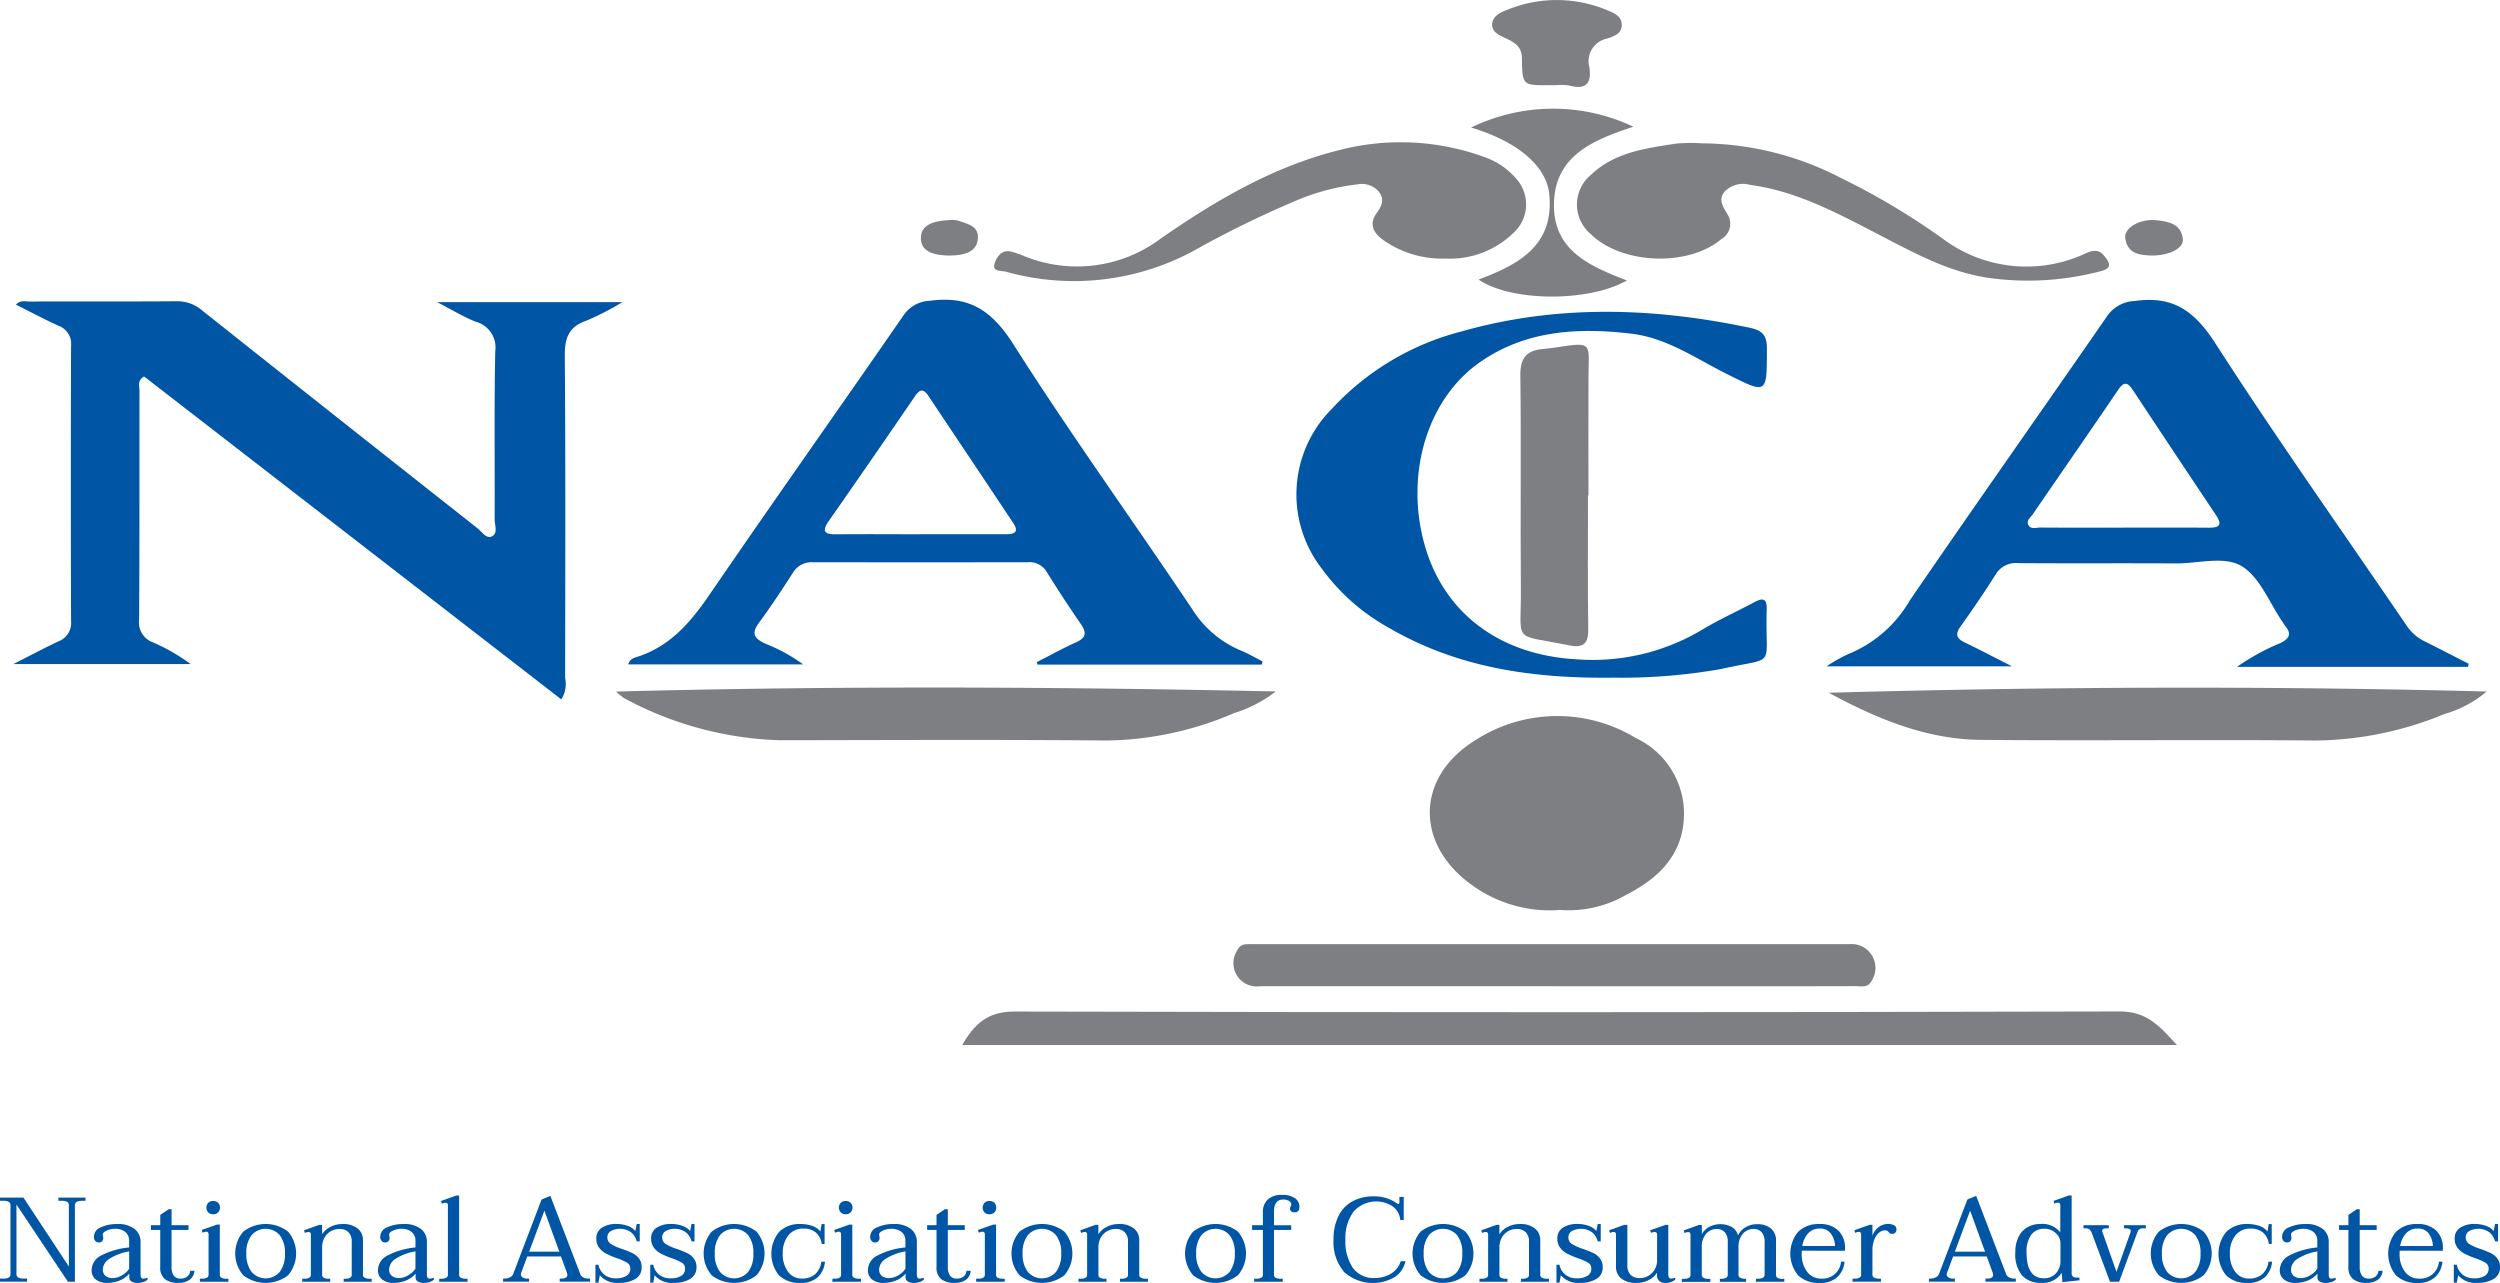 <?xml version="1.0" encoding="UTF-8"?> <svg xmlns="http://www.w3.org/2000/svg" xmlns:xlink="http://www.w3.org/1999/xlink" id="Group_631" data-name="Group 631" width="182.225" height="93.511" viewBox="0 0 182.225 93.511"><defs><clipPath id="clip-path"><rect id="Rectangle_722" data-name="Rectangle 722" width="182.225" height="93.511" fill="none"></rect></clipPath></defs><g id="Group_630" data-name="Group 630" clip-path="url(#clip-path)"><path id="Path_39518" data-name="Path 39518" d="M42.791,93.347,12.379,69.809c-.517.291-.335.717-.335,1.055-.013,5.556.009,11.112-.028,16.667a1.54,1.54,0,0,0,1.01,1.659,14.083,14.083,0,0,1,2.748,1.583H2.849c1.292-.655,2.278-1.183,3.289-1.658a1.426,1.426,0,0,0,.919-1.469q-.035-10.038,0-20.077a1.4,1.4,0,0,0-.919-1.46c-1.031-.464-2.029-1-3.1-1.536.323-.348.672-.226.971-.227,3.579-.01,7.159.009,10.738-.019a2.731,2.731,0,0,1,1.834.647q10.035,7.97,20.1,15.9c.318.252.637.777,1.026.6.493-.218.221-.827.223-1.256.02-4.083-.041-8.167.046-12.247a1.947,1.947,0,0,0-1.427-2.154c-.879-.345-1.7-.852-2.813-1.428H47.245a20.524,20.524,0,0,1-2.612,1.347c-1.3.438-1.6,1.26-1.589,2.566.061,7.828.035,15.657.025,23.486a2.075,2.075,0,0,1-.278,1.555" transform="translate(-1.876 -42.368)" fill="#0055a4"></path><path id="Path_39519" data-name="Path 39519" d="M436.778,90.788H419.942a16.166,16.166,0,0,1,3.181-1.743c.635-.322.822-.657.338-1.235-.081-.1-.139-.211-.21-.315-.949-1.384-1.622-3.205-2.926-4.027-1.272-.8-3.2-.212-4.833-.222-3.83-.024-7.661.009-11.491-.022a1.722,1.722,0,0,0-1.669.856c-.807,1.28-1.665,2.53-2.542,3.764-.4.562-.295.874.3,1.16,1.055.505,2.09,1.052,3.45,1.742H390.027a11.516,11.516,0,0,1,1.589-.895,9.13,9.13,0,0,0,4.457-3.876c4.751-6.942,9.606-13.813,14.389-20.734a2.558,2.558,0,0,1,2.034-1.123c2.771-.4,4.343.719,5.851,3.059,4.509,7,9.329,13.8,14.015,20.681a3.351,3.351,0,0,0,1.339,1.108c1.046.526,2.088,1.062,3.132,1.594l-.055.227m-25.105-10.15c2.061,0,4.122-.012,6.183.006.747.006,1.067-.155.561-.911q-3.048-4.558-6.071-9.133c-.4-.6-.663-.6-1.076.009-2.052,3.026-4.138,6.029-6.206,9.043-.16.232-.48.455-.346.759.171.391.592.217.9.22,2.019.017,4.038.009,6.056.007" transform="translate(-256.888 -42.178)" fill="#0055a4"></path><path id="Path_39520" data-name="Path 39520" d="M180.327,90.6H163.989l-.063-.177c.954-.486,1.892-1.009,2.868-1.448.741-.333.781-.709.342-1.342-.862-1.243-1.686-2.513-2.49-3.8a1.445,1.445,0,0,0-1.375-.694q-7.828.011-15.656,0a1.575,1.575,0,0,0-1.464.775c-.8,1.234-1.608,2.468-2.481,3.652-.577.784-.312,1.139.458,1.5a12.559,12.559,0,0,1,2.777,1.52h-12.75c.1-.425.489-.5.76-.586,2.364-.8,3.823-2.542,5.185-4.534,4.654-6.8,9.421-13.528,14.108-20.308a2.406,2.406,0,0,1,1.927-1.075c2.83-.395,4.508.682,6.067,3.137,4.169,6.563,8.728,12.878,13.058,19.341a7.673,7.673,0,0,0,3.57,3.025c.537.217,1.04.52,1.559.784l-.06.227m-24.911-9.5q3.089,0,6.178,0c.581,0,1.12-.059.614-.823-2.043-3.08-4.107-6.145-6.154-9.222-.344-.517-.6-.609-1-.021q-3.125,4.578-6.3,9.121c-.47.676-.353.956.491.949,2.059-.016,4.119-.005,6.178,0" transform="translate(-88.359 -42.157)" fill="#0055a4"></path><path id="Path_39521" data-name="Path 39521" d="M300.031,93.244c-6.084.086-11.559-.751-16.553-3.684a14.9,14.9,0,0,1-4.783-4.238,8.827,8.827,0,0,1,.712-11.67,19.408,19.408,0,0,1,9.412-5.631c6.994-1.994,14.046-1.765,21.107-.268.935.2,1.2.627,1.193,1.54-.007,3.321.035,3.3-2.952,1.8-2.246-1.125-4.35-2.616-6.937-2.922-3.892-.461-7.7-.245-11.031,2.082-3.828,2.674-5.436,8.086-4.071,13.161s5.469,8.177,11.1,8.491a15.542,15.542,0,0,0,9.183-2.161c1.222-.739,2.536-1.323,3.794-2,.618-.334.923-.281.9.511-.137,4.438.823,3.417-3.3,4.354a41.5,41.5,0,0,1-7.769.637" transform="translate(-182.33 -43.85)" fill="#0055a4"></path><path id="Path_39522" data-name="Path 39522" d="M294,218.419H205.465c.908-1.575,1.888-2.441,3.809-2.437q40.284.1,80.568-.006c1.98-.005,2.907,1.072,4.156,2.443" transform="translate(-135.328 -142.251)" fill="#7d7f82"></path><path id="Path_39523" data-name="Path 39523" d="M314.77,167.036a9.645,9.645,0,0,1-6.362-1.794c-4.181-2.97-4.151-7.855.185-10.562a11.016,11.016,0,0,1,11.734-.174,6.082,6.082,0,0,1,3.505,5.7c-.086,2.86-1.918,4.57-4.273,5.76a8.326,8.326,0,0,1-4.789,1.065" transform="translate(-201.088 -100.707)" fill="#7d7f82"></path><path id="Path_39524" data-name="Path 39524" d="M131.6,147.1c16.084-.424,32-.352,48.07-.007a9.539,9.539,0,0,1-3.028,1.576,24.222,24.222,0,0,1-9.3,2c-7.951-.072-15.9-.031-23.854-.02a25.47,25.47,0,0,1-11.328-3.072,3.621,3.621,0,0,1-.564-.476" transform="translate(-86.681 -96.693)" fill="#7d7f82"></path><path id="Path_39525" data-name="Path 39525" d="M438.441,147.115a8.244,8.244,0,0,1-3.076,1.641,25.127,25.127,0,0,1-9.443,1.932c-8.119-.078-16.24.027-24.359-.048-4-.037-7.6-1.557-11.08-3.435,15.941-.439,31.868-.51,47.958-.09" transform="translate(-257.189 -96.711)" fill="#7d7f82"></path><path id="Path_39526" data-name="Path 39526" d="M286.776,204.663H265.427a1.7,1.7,0,0,1-1.695-2.607.712.712,0,0,1,.69-.45c.294-.013.589-.011.884-.011h43.075a1.738,1.738,0,0,1,1.6,2.665c-.271.557-.79.394-1.224.4-3.958.012-7.916.008-11.874.008H286.776" transform="translate(-173.552 -132.779)" fill="#7d7f82"></path><path id="Path_39527" data-name="Path 39527" d="M245.113,38.854a7.409,7.409,0,0,1-4.525-1.389c-.68-.512-1.007-1.135-.421-1.943.337-.464.58-.957.183-1.5a1.614,1.614,0,0,0-1.583-.578,16.165,16.165,0,0,0-4.378,1.14,75.475,75.475,0,0,0-7.586,3.712,18.346,18.346,0,0,1-13.686,1.51c-.32-.082-1.037.031-.794-.639.173-.477.53-1.007,1.238-.811a8.361,8.361,0,0,1,.835.287,10.178,10.178,0,0,0,10.049-1.268c4.032-2.79,8.221-5.252,13.043-6.442a17.79,17.79,0,0,1,10.658.571A5.29,5.29,0,0,1,250.3,33a2.792,2.792,0,0,1,.017,3.793,6.655,6.655,0,0,1-5.2,2.059" transform="translate(-139.813 -20.006)" fill="#7d7f82"></path><path id="Path_39528" data-name="Path 39528" d="M345.869,30.541A22.34,22.34,0,0,1,356.034,33.1a51.39,51.39,0,0,1,7.353,4.39,10.167,10.167,0,0,0,10.052,1.235c.541-.213,1.161-.671,1.722.02.4.493.626.9-.277,1.121a20.723,20.723,0,0,1-8.234.472c-2.9-.445-5.388-1.831-7.928-3.146-2.983-1.544-5.947-3.156-9.355-3.618a1.874,1.874,0,0,0-1.859.471c-.538.63-.089,1.166.219,1.716a1.287,1.287,0,0,1-.473,1.76c-2.43,2.057-7.332,1.849-9.569-.409a2.8,2.8,0,0,1,.025-4.238c1.745-1.688,4.029-1.97,6.271-2.316a12.539,12.539,0,0,1,1.889-.014" transform="translate(-221.784 -20.095)" fill="#7d7f82"></path><path id="Path_39529" data-name="Path 39529" d="M329.572,84.6c0,3.237-.03,6.475.017,9.711.016,1.081-.324,1.435-1.409,1.215-4.222-.859-3.463-.049-3.5-4.167-.046-5.171.027-10.342-.039-15.512-.016-1.232.431-1.8,1.59-1.914.334-.034.669-.07,1-.121,2.767-.424,2.386-.334,2.376,2.212-.011,2.859,0,5.717,0,8.576h-.034" transform="translate(-213.823 -48.489)" fill="#7d7f82"></path><path id="Path_39530" data-name="Path 39530" d="M314.116,24.586a13.689,13.689,0,0,1,11.831-.062c-2.931.974-5.72,2.088-5.789,5.615-.066,3.405,2.619,4.552,5.318,5.591-2.791,1.592-8.439,1.562-10.815-.066,2.933-1.1,5.511-2.473,5.157-6.2-.195-2.043-2.243-3.834-5.7-4.88" transform="translate(-206.89 -15.288)" fill="#7d7f82"></path><path id="Path_39531" data-name="Path 39531" d="M323.114,6.211h-.378c-1.882.005-1.931.005-1.95-1.932-.008-.854-.479-1.156-1.116-1.461-.479-.229-1.122-.462-1.053-1.1.063-.583.658-.84,1.172-1.034a9.509,9.509,0,0,1,7.24.072c.466.194.99.408,1.031.993.049.7-.592.906-1.072,1.064A1.681,1.681,0,0,0,325.7,4.9c.172,1.137-.217,1.673-1.454,1.335a4.408,4.408,0,0,0-1.13-.015Z" transform="translate(-209.851 0)" fill="#7d7f82"></path><path id="Path_39532" data-name="Path 39532" d="M198.739,49.565c-.968-.02-2.111-.182-2.1-1.29.014-1.084,1.174-1.246,2.129-1.3a1.606,1.606,0,0,1,.622.054c.658.239,1.5.381,1.4,1.33-.089.855-.793,1.1-1.553,1.178-.167.017-.335.018-.5.026" transform="translate(-129.516 -30.936)" fill="#7d7f82"></path><path id="Path_39533" data-name="Path 39533" d="M455.76,49.569c-.791-.031-1.8-.048-1.974-1.258-.11-.754,1.065-1.439,2.235-1.322.885.088,1.836.253,1.965,1.369.076.663-.935,1.2-2.226,1.211" transform="translate(-298.878 -30.941)" fill="#7d7f82"></path><path id="Path_39534" data-name="Path 39534" d="M0,261.62H.255a.768.768,0,0,0,.381-.074.257.257,0,0,0,.127-.241v-5.038a.258.258,0,0,0-.127-.241.771.771,0,0,0-.381-.074H0v-.237H1.708l3.312,5.029v-4.477a.258.258,0,0,0-.127-.241.774.774,0,0,0-.381-.074H4.258v-.237H6.23v.237H5.967q-.508,0-.508.315v5.581H4.951L1.2,256.222V261.3q0,.315.508.315h.263v.228H0Z" transform="translate(0 -168.424)" fill="#0055a4"></path><path id="Path_39535" data-name="Path 39535" d="M19.86,265.4a.835.835,0,0,1-.3-.679,1.213,1.213,0,0,1,.67-1.051,5.525,5.525,0,0,1,2.064-.6v-.456a.818.818,0,0,0-.28-.675,1.144,1.144,0,0,0-.745-.228,1.424,1.424,0,0,0-.614.131c-.187.088-.28.181-.28.281a.588.588,0,0,0,.018.131.639.639,0,0,1,.017.123.35.35,0,0,1-.079.228.31.31,0,0,1-.254.1.324.324,0,0,1-.25-.11.442.442,0,0,1-.1-.311.746.746,0,0,1,.5-.679,2.789,2.789,0,0,1,1.218-.241,1.931,1.931,0,0,1,1.244.355,1.179,1.179,0,0,1,.439.968v2.375q0,.28.193.28a.96.96,0,0,0,.315-.07v.149a.9.9,0,0,1-.333.175,1.41,1.41,0,0,1-.411.061.84.84,0,0,1-.412-.1.332.332,0,0,1-.175-.315v-.263a1.85,1.85,0,0,1-.775.53,2.557,2.557,0,0,1-.828.145,1.279,1.279,0,0,1-.837-.25m1.919-.311a1.39,1.39,0,0,0,.513-.482v-1.253a3.8,3.8,0,0,0-1.424.53.964.964,0,0,0-.495.776.588.588,0,0,0,.193.477.809.809,0,0,0,.535.162,1.336,1.336,0,0,0,.679-.21" transform="translate(-12.882 -172.143)" fill="#0055a4"></path><path id="Path_39536" data-name="Path 39536" d="M35.387,262.69a.858.858,0,0,1-.364.67,1.38,1.38,0,0,1-.784.214,1.579,1.579,0,0,1-1-.272,1.087,1.087,0,0,1-.341-.9v-2.69h-.683v-.342H32.9v-.753l.613-.412h.211v1.165h1.236v.342H33.722v2.672a1.1,1.1,0,0,0,.162.662.591.591,0,0,0,.5.215.8.8,0,0,0,.468-.136.576.576,0,0,0,.232-.434Z" transform="translate(-21.218 -170.064)" fill="#0055a4"></path><path id="Path_39537" data-name="Path 39537" d="M42.686,262.119h.166a.7.7,0,0,0,.337-.07.227.227,0,0,0,.128-.21v-2.953c0-.128-.062-.193-.185-.193a.456.456,0,0,0-.131.031c-.058.021-.1.034-.123.04l-.061-.2,1.1-.386h.219v3.662a.226.226,0,0,0,.127.21.7.7,0,0,0,.337.07h.166v.219H42.686Zm.609-4.832a.514.514,0,0,1,0-.7.5.5,0,0,1,.364-.131.488.488,0,0,1,.354.131.514.514,0,0,1,0,.7.48.48,0,0,1-.354.136.491.491,0,0,1-.364-.136" transform="translate(-28.115 -168.915)" fill="#0055a4"></path><path id="Path_39538" data-name="Path 39538" d="M50.813,265.093a2.444,2.444,0,0,1,0-3.172,2.669,2.669,0,0,1,3.273,0,2.451,2.451,0,0,1,0,3.172,2.676,2.676,0,0,1-3.277,0m2.668-.245a2.106,2.106,0,0,0,.377-1.341,2.074,2.074,0,0,0-.377-1.328,1.366,1.366,0,0,0-2.059,0,2.074,2.074,0,0,0-.377,1.328,2.106,2.106,0,0,0,.377,1.341,1.357,1.357,0,0,0,2.059,0" transform="translate(-33.084 -172.143)" fill="#0055a4"></path><path id="Path_39539" data-name="Path 39539" d="M69.592,265.348v.219H67.55v-.219h.14a.65.65,0,0,0,.324-.07.227.227,0,0,0,.123-.21v-2.409a.952.952,0,0,0-.237-.7.911.911,0,0,0-.675-.237,1.229,1.229,0,0,0-1.06.613,1.407,1.407,0,0,0-.184.736v2a.226.226,0,0,0,.127.21.677.677,0,0,0,.329.07h.131v.219H64.527v-.219h.167a.7.7,0,0,0,.337-.07.226.226,0,0,0,.127-.21v-2.944a.162.162,0,0,0-.184-.184.788.788,0,0,0-.254.07l-.061-.193,1.1-.394h.219v.683a1.508,1.508,0,0,1,.592-.53,1.84,1.84,0,0,1,.889-.215,1.684,1.684,0,0,1,1.112.324,1.074,1.074,0,0,1,.386.867v2.514a.226.226,0,0,0,.131.21.726.726,0,0,0,.342.07Z" transform="translate(-42.5 -172.143)" fill="#0055a4"></path><path id="Path_39540" data-name="Path 39540" d="M81,265.4a.835.835,0,0,1-.3-.679,1.213,1.213,0,0,1,.67-1.051,5.524,5.524,0,0,1,2.063-.6v-.456a.818.818,0,0,0-.28-.675,1.144,1.144,0,0,0-.745-.228,1.424,1.424,0,0,0-.614.131c-.187.088-.28.181-.28.281a.587.587,0,0,0,.018.131.64.64,0,0,1,.017.123.351.351,0,0,1-.079.228.31.31,0,0,1-.254.1.324.324,0,0,1-.25-.11.442.442,0,0,1-.1-.311.746.746,0,0,1,.5-.679,2.789,2.789,0,0,1,1.218-.241,1.931,1.931,0,0,1,1.244.355,1.179,1.179,0,0,1,.439.968v2.375q0,.28.193.28a.96.96,0,0,0,.315-.07v.149a.9.9,0,0,1-.333.175,1.41,1.41,0,0,1-.411.061.84.84,0,0,1-.412-.1.332.332,0,0,1-.175-.315v-.263a1.85,1.85,0,0,1-.775.53,2.557,2.557,0,0,1-.828.145A1.279,1.279,0,0,1,81,265.4m1.919-.311a1.39,1.39,0,0,0,.513-.482v-1.253a3.8,3.8,0,0,0-1.424.53.964.964,0,0,0-.495.776.589.589,0,0,0,.193.477.809.809,0,0,0,.535.162,1.336,1.336,0,0,0,.679-.21" transform="translate(-53.15 -172.143)" fill="#0055a4"></path><path id="Path_39541" data-name="Path 39541" d="M93.79,261.341h.158a.72.72,0,0,0,.346-.07.226.226,0,0,0,.127-.21v-5.073a.163.163,0,0,0-.184-.184.794.794,0,0,0-.254.07l-.061-.2,1.1-.395h.219v5.783a.227.227,0,0,0,.127.21.7.7,0,0,0,.338.07h.148v.219H93.79Z" transform="translate(-61.774 -168.136)" fill="#0055a4"></path><path id="Path_39542" data-name="Path 39542" d="M113.779,261.382v.228h-2.217v-.228h.149a.557.557,0,0,0,.3-.07.218.218,0,0,0,.109-.193.466.466,0,0,0-.026-.149l-.438-1.2H109.2l-.446,1.2a.236.236,0,0,0-.018.105.255.255,0,0,0,.131.224.562.562,0,0,0,.307.083h.158v.228h-1.893v-.228h.132a.833.833,0,0,0,.359-.088.429.429,0,0,0,.236-.228l2.077-5.45.639-.263,2.19,5.721a.418.418,0,0,0,.215.224.712.712,0,0,0,.328.083Zm-2.243-1.963-1.087-2.988-1.112,2.988Z" transform="translate(-70.767 -168.187)" fill="#0055a4"></path><path id="Path_39543" data-name="Path 39543" d="M127.473,265.1l-.1.535h-.219v-1.306h.219a1.213,1.213,0,0,0,.429.723,1.288,1.288,0,0,0,.832.267,1.409,1.409,0,0,0,.785-.184.6.6,0,0,0,.276-.534.478.478,0,0,0-.245-.425,3.9,3.9,0,0,0-.754-.329,6.905,6.905,0,0,1-.767-.328,1.556,1.556,0,0,1-.5-.421,1.069,1.069,0,0,1-.21-.679.9.9,0,0,1,.394-.784,1.905,1.905,0,0,1,1.1-.276,2.323,2.323,0,0,1,.771.131,1.235,1.235,0,0,1,.578.386l.1-.517h.22v1.27h-.22a1.229,1.229,0,0,0-.416-.666,1.4,1.4,0,0,0-1.469-.087.519.519,0,0,0-.254.455.555.555,0,0,0,.267.491,3.7,3.7,0,0,0,.81.359,7.732,7.732,0,0,1,.745.3,1.361,1.361,0,0,1,.478.386.994.994,0,0,1,.2.635.946.946,0,0,1-.46.863,2.224,2.224,0,0,1-1.187.285,1.636,1.636,0,0,1-1.4-.552" transform="translate(-83.752 -172.143)" fill="#0055a4"></path><path id="Path_39544" data-name="Path 39544" d="M139.176,265.1l-.1.535h-.219v-1.306h.219a1.212,1.212,0,0,0,.429.723,1.285,1.285,0,0,0,.832.267,1.408,1.408,0,0,0,.784-.184.6.6,0,0,0,.276-.534.478.478,0,0,0-.245-.425,3.884,3.884,0,0,0-.754-.329,6.85,6.85,0,0,1-.767-.328,1.553,1.553,0,0,1-.5-.421,1.069,1.069,0,0,1-.21-.679.9.9,0,0,1,.394-.784,1.906,1.906,0,0,1,1.1-.276,2.321,2.321,0,0,1,.771.131,1.233,1.233,0,0,1,.578.386l.1-.517h.22v1.27h-.22a1.229,1.229,0,0,0-.416-.666,1.4,1.4,0,0,0-1.468-.087.519.519,0,0,0-.254.455.555.555,0,0,0,.267.491,3.7,3.7,0,0,0,.81.359,7.744,7.744,0,0,1,.745.3,1.357,1.357,0,0,1,.478.386.992.992,0,0,1,.2.635.946.946,0,0,1-.46.863,2.224,2.224,0,0,1-1.187.285,1.637,1.637,0,0,1-1.4-.552" transform="translate(-91.46 -172.143)" fill="#0055a4"></path><path id="Path_39545" data-name="Path 39545" d="M150.838,265.093a2.444,2.444,0,0,1,0-3.172,2.669,2.669,0,0,1,3.273,0,2.451,2.451,0,0,1,0,3.172,2.676,2.676,0,0,1-3.277,0m2.668-.245a2.106,2.106,0,0,0,.376-1.341,2.074,2.074,0,0,0-.376-1.328,1.366,1.366,0,0,0-2.059,0,2.074,2.074,0,0,0-.377,1.328,2.106,2.106,0,0,0,.377,1.341,1.357,1.357,0,0,0,2.059,0" transform="translate(-98.965 -172.143)" fill="#0055a4"></path><path id="Path_39546" data-name="Path 39546" d="M165.263,265.1a2.511,2.511,0,0,1,.009-3.163,2.105,2.105,0,0,1,1.572-.574,2.63,2.63,0,0,1,.807.123,1.314,1.314,0,0,1,.631.42l.087-.543h.219v1.455h-.21a1.287,1.287,0,0,0-.434-.841,1.338,1.338,0,0,0-.871-.281,1.362,1.362,0,0,0-1.135.5,2.061,2.061,0,0,0-.4,1.318,2.127,2.127,0,0,0,.382,1.323,1.21,1.21,0,0,0,1.012.5,1.443,1.443,0,0,0,.946-.3,1.467,1.467,0,0,0,.473-.933h.263a1.737,1.737,0,0,1-.517,1.126,1.771,1.771,0,0,1-1.271.425,2.115,2.115,0,0,1-1.564-.556" transform="translate(-108.483 -172.143)" fill="#0055a4"></path><path id="Path_39547" data-name="Path 39547" d="M177.745,262.119h.166a.7.7,0,0,0,.337-.07.227.227,0,0,0,.128-.21v-2.953c0-.128-.062-.193-.185-.193a.456.456,0,0,0-.131.031c-.058.021-.1.034-.123.04l-.061-.2,1.1-.386h.219v3.662a.226.226,0,0,0,.127.21.7.7,0,0,0,.337.07h.166v.219h-2.085Zm.609-4.832a.514.514,0,0,1,0-.7.5.5,0,0,1,.364-.131.488.488,0,0,1,.354.131.514.514,0,0,1,0,.7.48.48,0,0,1-.354.136.491.491,0,0,1-.364-.136" transform="translate(-117.07 -168.915)" fill="#0055a4"></path><path id="Path_39548" data-name="Path 39548" d="M185.617,265.4a.835.835,0,0,1-.3-.679,1.213,1.213,0,0,1,.67-1.051,5.525,5.525,0,0,1,2.064-.6v-.456a.818.818,0,0,0-.28-.675,1.144,1.144,0,0,0-.744-.228,1.424,1.424,0,0,0-.614.131c-.187.088-.28.181-.28.281a.587.587,0,0,0,.018.131.64.64,0,0,1,.017.123.351.351,0,0,1-.079.228.31.31,0,0,1-.254.1.324.324,0,0,1-.25-.11.442.442,0,0,1-.1-.311.746.746,0,0,1,.5-.679,2.789,2.789,0,0,1,1.218-.241,1.931,1.931,0,0,1,1.244.355,1.179,1.179,0,0,1,.439.968v2.375q0,.28.193.28a.96.96,0,0,0,.315-.07v.149a.9.9,0,0,1-.333.175,1.41,1.41,0,0,1-.411.061.84.84,0,0,1-.412-.1.332.332,0,0,1-.175-.315v-.263a1.85,1.85,0,0,1-.775.53,2.557,2.557,0,0,1-.828.145,1.279,1.279,0,0,1-.837-.25m1.919-.311a1.39,1.39,0,0,0,.513-.482v-1.253a3.8,3.8,0,0,0-1.424.53.964.964,0,0,0-.495.776.588.588,0,0,0,.193.477.809.809,0,0,0,.535.162,1.336,1.336,0,0,0,.679-.21" transform="translate(-122.056 -172.143)" fill="#0055a4"></path><path id="Path_39549" data-name="Path 39549" d="M201.144,262.69a.857.857,0,0,1-.364.67,1.38,1.38,0,0,1-.784.214,1.579,1.579,0,0,1-1-.272,1.087,1.087,0,0,1-.341-.9v-2.69h-.683v-.342h.683v-.753l.613-.412h.211v1.165h1.236v.342h-1.236v2.672a1.1,1.1,0,0,0,.162.662.591.591,0,0,0,.5.215.8.8,0,0,0,.468-.136.576.576,0,0,0,.232-.434Z" transform="translate(-130.393 -170.064)" fill="#0055a4"></path><path id="Path_39550" data-name="Path 39550" d="M208.443,262.119h.166a.7.7,0,0,0,.337-.07.227.227,0,0,0,.128-.21v-2.953c0-.128-.062-.193-.185-.193a.456.456,0,0,0-.131.031c-.058.021-.1.034-.123.04l-.061-.2,1.1-.386h.219v3.662a.226.226,0,0,0,.127.21.7.7,0,0,0,.337.07h.166v.219h-2.085Zm.609-4.832a.514.514,0,0,1,0-.7.5.5,0,0,1,.364-.131.488.488,0,0,1,.354.131.514.514,0,0,1,0,.7.48.48,0,0,1-.354.136.491.491,0,0,1-.364-.136" transform="translate(-137.289 -168.915)" fill="#0055a4"></path><path id="Path_39551" data-name="Path 39551" d="M216.57,265.093a2.444,2.444,0,0,1,0-3.172,2.669,2.669,0,0,1,3.273,0,2.451,2.451,0,0,1,0,3.172,2.676,2.676,0,0,1-3.277,0m2.668-.245a2.106,2.106,0,0,0,.377-1.341,2.074,2.074,0,0,0-.377-1.328,1.366,1.366,0,0,0-2.059,0,2.074,2.074,0,0,0-.377,1.328,2.106,2.106,0,0,0,.377,1.341,1.357,1.357,0,0,0,2.059,0" transform="translate(-142.259 -172.143)" fill="#0055a4"></path><path id="Path_39552" data-name="Path 39552" d="M235.349,265.348v.219h-2.041v-.219h.14a.65.65,0,0,0,.324-.07.227.227,0,0,0,.123-.21v-2.409a.952.952,0,0,0-.237-.7.911.911,0,0,0-.675-.237,1.229,1.229,0,0,0-1.06.613,1.407,1.407,0,0,0-.184.736v2a.226.226,0,0,0,.127.21.677.677,0,0,0,.329.07h.131v.219h-2.041v-.219h.167a.7.7,0,0,0,.337-.07.226.226,0,0,0,.127-.21v-2.944a.162.162,0,0,0-.184-.184.788.788,0,0,0-.254.07l-.061-.193,1.1-.394h.219v.683a1.508,1.508,0,0,1,.592-.53,1.84,1.84,0,0,1,.889-.215,1.684,1.684,0,0,1,1.112.324,1.074,1.074,0,0,1,.386.867v2.514a.226.226,0,0,0,.131.21.726.726,0,0,0,.342.07Z" transform="translate(-151.675 -172.143)" fill="#0055a4"></path><path id="Path_39553" data-name="Path 39553" d="M253.634,265.093a2.444,2.444,0,0,1,0-3.172,2.669,2.669,0,0,1,3.273,0,2.45,2.45,0,0,1,0,3.172,2.675,2.675,0,0,1-3.277,0m2.668-.245a2.106,2.106,0,0,0,.377-1.341,2.073,2.073,0,0,0-.377-1.328,1.366,1.366,0,0,0-2.059,0,2.074,2.074,0,0,0-.377,1.328,2.106,2.106,0,0,0,.377,1.341,1.357,1.357,0,0,0,2.059,0" transform="translate(-166.67 -172.143)" fill="#0055a4"></path><path id="Path_39554" data-name="Path 39554" d="M270.475,255.386a.759.759,0,0,1,.324.648.378.378,0,0,1-.1.294.356.356,0,0,1-.25.092.369.369,0,0,1-.245-.074.257.257,0,0,1-.088-.206.336.336,0,0,1,.048-.158.318.318,0,0,0,.048-.131.3.3,0,0,0-.18-.267.8.8,0,0,0-.4-.1q-.684,0-.684.876v1H270.2v.342h-1.253v3.277a.226.226,0,0,0,.127.21.7.7,0,0,0,.337.07h.175v.219H267.5v-.219h.167a.724.724,0,0,0,.341-.07.225.225,0,0,0,.131-.21V257.7h-.789v-.342h.789v-.929a1.216,1.216,0,0,1,.364-.951,1.454,1.454,0,0,1,1.012-.328,1.627,1.627,0,0,1,.964.237" transform="translate(-176.086 -168.052)" fill="#0055a4"></path><path id="Path_39555" data-name="Path 39555" d="M285.494,260.938a3.355,3.355,0,0,1-.745-2.326,3.834,3.834,0,0,1,.346-1.691,2.455,2.455,0,0,1,1.008-1.086,3.164,3.164,0,0,1,1.59-.377,2.826,2.826,0,0,1,1.7.526.087.087,0,0,1,.035.017.084.084,0,0,0,.044.017c.053,0,.079-.044.079-.131V255.5h.315v1.683h-.254a1.359,1.359,0,0,0-.56-1,2.195,2.195,0,0,0-2.852.4,3.236,3.236,0,0,0-.583,2.032,3.445,3.445,0,0,0,.538,2.051,1.857,1.857,0,0,0,1.608.744,2.269,2.269,0,0,0,1.144-.3,1.617,1.617,0,0,0,.74-.924h.342a1.809,1.809,0,0,1-.789,1.161,3.145,3.145,0,0,1-3.706-.4" transform="translate(-187.548 -168.255)" fill="#0055a4"></path><path id="Path_39556" data-name="Path 39556" d="M302.2,265.093a2.444,2.444,0,0,1,0-3.172,2.669,2.669,0,0,1,3.273,0,2.451,2.451,0,0,1,0,3.172,2.676,2.676,0,0,1-3.277,0m2.668-.245a2.106,2.106,0,0,0,.377-1.341,2.074,2.074,0,0,0-.377-1.328,1.366,1.366,0,0,0-2.059,0,2.074,2.074,0,0,0-.377,1.328,2.106,2.106,0,0,0,.377,1.341,1.357,1.357,0,0,0,2.059,0" transform="translate(-198.655 -172.143)" fill="#0055a4"></path><path id="Path_39557" data-name="Path 39557" d="M320.974,265.348v.219h-2.041v-.219h.14a.65.65,0,0,0,.324-.07.227.227,0,0,0,.123-.21v-2.409a.952.952,0,0,0-.237-.7.911.911,0,0,0-.675-.237,1.229,1.229,0,0,0-1.06.613,1.407,1.407,0,0,0-.184.736v2a.226.226,0,0,0,.127.21.677.677,0,0,0,.329.07h.131v.219h-2.041v-.219h.167a.7.7,0,0,0,.337-.07.226.226,0,0,0,.127-.21v-2.944a.163.163,0,0,0-.184-.184.788.788,0,0,0-.254.07l-.061-.193,1.1-.394h.219v.683a1.508,1.508,0,0,1,.592-.53,1.84,1.84,0,0,1,.889-.215,1.684,1.684,0,0,1,1.112.324,1.074,1.074,0,0,1,.386.867v2.514a.226.226,0,0,0,.131.21.726.726,0,0,0,.342.07Z" transform="translate(-208.071 -172.143)" fill="#0055a4"></path><path id="Path_39558" data-name="Path 39558" d="M332.678,265.1l-.1.535h-.219v-1.306h.219a1.213,1.213,0,0,0,.429.723,1.287,1.287,0,0,0,.832.267,1.408,1.408,0,0,0,.784-.184.6.6,0,0,0,.276-.534.478.478,0,0,0-.245-.425,3.886,3.886,0,0,0-.754-.329,6.848,6.848,0,0,1-.767-.328,1.553,1.553,0,0,1-.5-.421,1.069,1.069,0,0,1-.21-.679.9.9,0,0,1,.394-.784,1.906,1.906,0,0,1,1.1-.276,2.321,2.321,0,0,1,.771.131,1.232,1.232,0,0,1,.578.386l.1-.517h.22v1.27h-.22a1.229,1.229,0,0,0-.416-.666,1.4,1.4,0,0,0-1.468-.087.519.519,0,0,0-.254.455.555.555,0,0,0,.267.491,3.7,3.7,0,0,0,.81.359,7.746,7.746,0,0,1,.745.3,1.358,1.358,0,0,1,.478.386.992.992,0,0,1,.2.635.946.946,0,0,1-.46.863,2.224,2.224,0,0,1-1.187.285,1.637,1.637,0,0,1-1.4-.552" transform="translate(-218.908 -172.143)" fill="#0055a4"></path><path id="Path_39559" data-name="Path 39559" d="M348.422,265.387v.149a1.1,1.1,0,0,1-.745.237.614.614,0,0,1-.425-.145.541.541,0,0,1-.162-.425v-.175a1.511,1.511,0,0,1-.591.53,1.866,1.866,0,0,1-.9.215,1.7,1.7,0,0,1-1.113-.32,1.063,1.063,0,0,1-.385-.863v-2.348a.174.174,0,0,0-.053-.14.186.186,0,0,0-.123-.044.8.8,0,0,0-.263.07l-.061-.193,1.1-.394h.228v2.944a.948.948,0,0,0,.237.7.91.91,0,0,0,.675.237,1.258,1.258,0,0,0,.6-.153,1.207,1.207,0,0,0,.473-.46,1.405,1.405,0,0,0,.184-.736v-1.831a.167.167,0,0,0-.057-.14.2.2,0,0,0-.127-.044.959.959,0,0,0-.263.07l-.061-.193,1.13-.394h.194v3.636q0,.28.2.28a.967.967,0,0,0,.316-.07" transform="translate(-226.311 -172.262)" fill="#0055a4"></path><path id="Path_39560" data-name="Path 39560" d="M366.581,265.348v.219h-2.068v-.219h.158a.722.722,0,0,0,.342-.07.226.226,0,0,0,.132-.21v-2.409a1,1,0,0,0-.219-.7.753.753,0,0,0-.578-.237,1.016,1.016,0,0,0-.789.351,1.444,1.444,0,0,0-.316,1v2a.226.226,0,0,0,.132.21.721.721,0,0,0,.342.07h.079v.219h-1.91v-.219h.1a.72.72,0,0,0,.346-.07.226.226,0,0,0,.127-.21v-2.409a1.011,1.011,0,0,0-.215-.7.748.748,0,0,0-.583-.237,1,1,0,0,0-.784.351,1.456,1.456,0,0,0-.311,1v2a.226.226,0,0,0,.131.21.726.726,0,0,0,.342.07h.149v.219h-2.077v-.219h.167a.7.7,0,0,0,.337-.07.226.226,0,0,0,.127-.21v-2.944q0-.184-.175-.184a.788.788,0,0,0-.262.07l-.053-.193,1.1-.394h.219v.666a1.374,1.374,0,0,1,.517-.517,1.767,1.767,0,0,1,1.687.009,1.029,1.029,0,0,1,.434.6,1.32,1.32,0,0,1,.512-.569,1.545,1.545,0,0,1,.871-.245,1.476,1.476,0,0,1,1.03.324,1.116,1.116,0,0,1,.355.867v2.514a.226.226,0,0,0,.127.21.7.7,0,0,0,.337.07Z" transform="translate(-236.523 -172.143)" fill="#0055a4"></path><path id="Path_39561" data-name="Path 39561" d="M383.125,263.306a1.7,1.7,0,0,0-.009.211,2.091,2.091,0,0,0,.39,1.323,1.242,1.242,0,0,0,1.03.5,1.353,1.353,0,0,0,1.446-1.235h.254a1.714,1.714,0,0,1-.526,1.126,1.8,1.8,0,0,1-1.279.425,2.156,2.156,0,0,1-1.582-.556,2.494,2.494,0,0,1,0-3.163,2.083,2.083,0,0,1,1.555-.573,1.86,1.86,0,0,1,1.388.486,1.72,1.72,0,0,1,.478,1.258v.2Zm.464-1.27a1.764,1.764,0,0,0-.429.929h2.383a1.624,1.624,0,0,0-.284-.881.935.935,0,0,0-.828-.39,1.108,1.108,0,0,0-.841.342" transform="translate(-251.788 -172.143)" fill="#0055a4"></path><path id="Path_39562" data-name="Path 39562" d="M398.582,261.453a.3.3,0,0,1,.18.284.357.357,0,0,1-.083.254.306.306,0,0,1-.232.088.289.289,0,0,1-.153-.035.348.348,0,0,1-.1-.1.618.618,0,0,0-.114-.092.3.3,0,0,0-.149-.031.679.679,0,0,0-.434.167,1.193,1.193,0,0,0-.337.482,2.1,2.1,0,0,0-.149.727v1.866a.225.225,0,0,0,.131.211.731.731,0,0,0,.342.07h.149v.219h-2.076v-.219h.166a.7.7,0,0,0,.337-.07.227.227,0,0,0,.127-.211v-2.944c0-.123-.058-.184-.175-.184a.792.792,0,0,0-.263.07l-.052-.193,1.121-.394h.193v.806a1.262,1.262,0,0,1,.438-.622,1.114,1.114,0,0,1,.7-.245.939.939,0,0,1,.434.092" transform="translate(-260.529 -172.143)" fill="#0055a4"></path><path id="Path_39563" data-name="Path 39563" d="M418.213,261.382v.228H416v-.228h.149a.557.557,0,0,0,.3-.07.218.218,0,0,0,.109-.193.467.467,0,0,0-.026-.149l-.438-1.2h-2.453l-.446,1.2a.236.236,0,0,0-.018.105.255.255,0,0,0,.131.224.562.562,0,0,0,.307.083h.158v.228h-1.893v-.228h.132a.833.833,0,0,0,.359-.088.429.429,0,0,0,.236-.228l2.077-5.45.639-.263,2.19,5.721a.418.418,0,0,0,.215.224.712.712,0,0,0,.328.083Zm-2.243-1.963-1.087-2.988-1.112,2.988Z" transform="translate(-271.28 -168.187)" fill="#0055a4"></path><path id="Path_39564" data-name="Path 39564" d="M430.829,261.112a2.447,2.447,0,0,1-.495-1.7,2.418,2.418,0,0,1,.241-1.13,1.628,1.628,0,0,1,.656-.7,1.918,1.918,0,0,1,.951-.232,1.662,1.662,0,0,1,1.428.613v-1.98q0-.184-.175-.184a.8.8,0,0,0-.263.07l-.052-.2,1.1-.394h.219v5.677a.281.281,0,0,0,.092.232.431.431,0,0,0,.276.074h.2v.2l-1.244.131-.044-.683a1.627,1.627,0,0,1-1.524.736,1.766,1.766,0,0,1-1.363-.535m2.23.031a1.137,1.137,0,0,0,.416-.456,1.31,1.31,0,0,0,.145-.6v-1.332a.911.911,0,0,0-.171-.539,1.206,1.206,0,0,0-.434-.377,1.177,1.177,0,0,0-.543-.135,1.163,1.163,0,0,0-.986.443,2.1,2.1,0,0,0-.337,1.292q0,1.875,1.27,1.875a1.177,1.177,0,0,0,.64-.171" transform="translate(-283.436 -168.136)" fill="#0055a4"></path><path id="Path_39565" data-name="Path 39565" d="M445.517,262.257a.772.772,0,0,0-.188-.328.465.465,0,0,0-.3-.083h-.14v-.228h1.84v.228h-.14q-.342,0-.342.175a.47.47,0,0,0,.018.087l1.025,2.909,1.024-2.883a.489.489,0,0,0,.018-.087q0-.2-.359-.2h-.131v-.228h1.586v.228h-.2a.373.373,0,0,0-.394.237l-1.349,3.654h-.666Z" transform="translate(-293.021 -172.312)" fill="#0055a4"></path><path id="Path_39566" data-name="Path 39566" d="M459.844,265.093a2.444,2.444,0,0,1,0-3.172,2.669,2.669,0,0,1,3.273,0,2.451,2.451,0,0,1,0,3.172,2.675,2.675,0,0,1-3.277,0m2.668-.245a2.107,2.107,0,0,0,.376-1.341,2.074,2.074,0,0,0-.376-1.328,1.366,1.366,0,0,0-2.059,0,2.074,2.074,0,0,0-.377,1.328,2.106,2.106,0,0,0,.377,1.341,1.357,1.357,0,0,0,2.059,0" transform="translate(-302.489 -172.143)" fill="#0055a4"></path><path id="Path_39567" data-name="Path 39567" d="M474.268,265.1a2.511,2.511,0,0,1,.009-3.163,2.105,2.105,0,0,1,1.572-.574,2.63,2.63,0,0,1,.807.123,1.314,1.314,0,0,1,.631.42l.087-.543h.219v1.455h-.21a1.287,1.287,0,0,0-.434-.841,1.338,1.338,0,0,0-.871-.281,1.362,1.362,0,0,0-1.135.5,2.061,2.061,0,0,0-.4,1.318,2.127,2.127,0,0,0,.382,1.323,1.21,1.21,0,0,0,1.012.5,1.443,1.443,0,0,0,.946-.3,1.468,1.468,0,0,0,.473-.933h.263a1.737,1.737,0,0,1-.517,1.126,1.771,1.771,0,0,1-1.271.425,2.115,2.115,0,0,1-1.564-.556" transform="translate(-312.007 -172.143)" fill="#0055a4"></path><path id="Path_39568" data-name="Path 39568" d="M487.1,265.4a.835.835,0,0,1-.3-.679,1.213,1.213,0,0,1,.67-1.051,5.525,5.525,0,0,1,2.064-.6v-.456a.818.818,0,0,0-.28-.675,1.144,1.144,0,0,0-.745-.228,1.424,1.424,0,0,0-.614.131c-.187.088-.28.181-.28.281a.589.589,0,0,0,.018.131.639.639,0,0,1,.017.123.351.351,0,0,1-.078.228.31.31,0,0,1-.254.1.324.324,0,0,1-.25-.11.442.442,0,0,1-.1-.311.746.746,0,0,1,.5-.679,2.789,2.789,0,0,1,1.218-.241,1.931,1.931,0,0,1,1.244.355,1.18,1.18,0,0,1,.439.968v2.375q0,.28.193.28a.96.96,0,0,0,.315-.07v.149a.9.9,0,0,1-.333.175,1.41,1.41,0,0,1-.411.061.84.84,0,0,1-.412-.1.332.332,0,0,1-.175-.315v-.263a1.85,1.85,0,0,1-.775.53,2.557,2.557,0,0,1-.828.145,1.279,1.279,0,0,1-.837-.25m1.919-.311a1.39,1.39,0,0,0,.513-.482v-1.253a3.8,3.8,0,0,0-1.424.53.964.964,0,0,0-.495.776.588.588,0,0,0,.193.477.809.809,0,0,0,.535.162,1.336,1.336,0,0,0,.679-.21" transform="translate(-320.627 -172.143)" fill="#0055a4"></path><path id="Path_39569" data-name="Path 39569" d="M502.629,262.69a.858.858,0,0,1-.364.67,1.38,1.38,0,0,1-.784.214,1.579,1.579,0,0,1-1-.272,1.087,1.087,0,0,1-.341-.9v-2.69h-.683v-.342h.683v-.753l.613-.412h.21v1.165H502.2v.342h-1.236v2.672a1.1,1.1,0,0,0,.162.662.591.591,0,0,0,.5.215.8.8,0,0,0,.469-.136.576.576,0,0,0,.232-.434Z" transform="translate(-328.964 -170.064)" fill="#0055a4"></path><path id="Path_39570" data-name="Path 39570" d="M510.794,263.306a1.693,1.693,0,0,0-.009.211,2.091,2.091,0,0,0,.39,1.323,1.242,1.242,0,0,0,1.03.5,1.353,1.353,0,0,0,1.446-1.235h.254a1.714,1.714,0,0,1-.526,1.126,1.8,1.8,0,0,1-1.279.425,2.156,2.156,0,0,1-1.582-.556,2.494,2.494,0,0,1,0-3.163,2.083,2.083,0,0,1,1.555-.573,1.86,1.86,0,0,1,1.388.486,1.72,1.72,0,0,1,.478,1.258v.2Zm.464-1.27a1.764,1.764,0,0,0-.429.929h2.383a1.624,1.624,0,0,0-.284-.881.935.935,0,0,0-.828-.39,1.108,1.108,0,0,0-.841.342" transform="translate(-335.877 -172.143)" fill="#0055a4"></path><path id="Path_39571" data-name="Path 39571" d="M524.283,265.1l-.1.535h-.219v-1.306h.219a1.213,1.213,0,0,0,.429.723,1.287,1.287,0,0,0,.832.267,1.408,1.408,0,0,0,.784-.184.6.6,0,0,0,.276-.534.478.478,0,0,0-.245-.425,3.882,3.882,0,0,0-.754-.329,6.848,6.848,0,0,1-.767-.328,1.554,1.554,0,0,1-.5-.421,1.069,1.069,0,0,1-.21-.679.9.9,0,0,1,.394-.784,1.906,1.906,0,0,1,1.1-.276,2.321,2.321,0,0,1,.771.131,1.233,1.233,0,0,1,.578.386l.1-.517h.22v1.27h-.22a1.229,1.229,0,0,0-.416-.666,1.4,1.4,0,0,0-1.468-.087.519.519,0,0,0-.254.455.555.555,0,0,0,.267.491,3.7,3.7,0,0,0,.81.359,7.752,7.752,0,0,1,.745.3,1.356,1.356,0,0,1,.478.386.992.992,0,0,1,.2.635.946.946,0,0,1-.46.863,2.225,2.225,0,0,1-1.187.285,1.637,1.637,0,0,1-1.4-.552" transform="translate(-345.107 -172.143)" fill="#0055a4"></path></g></svg> 